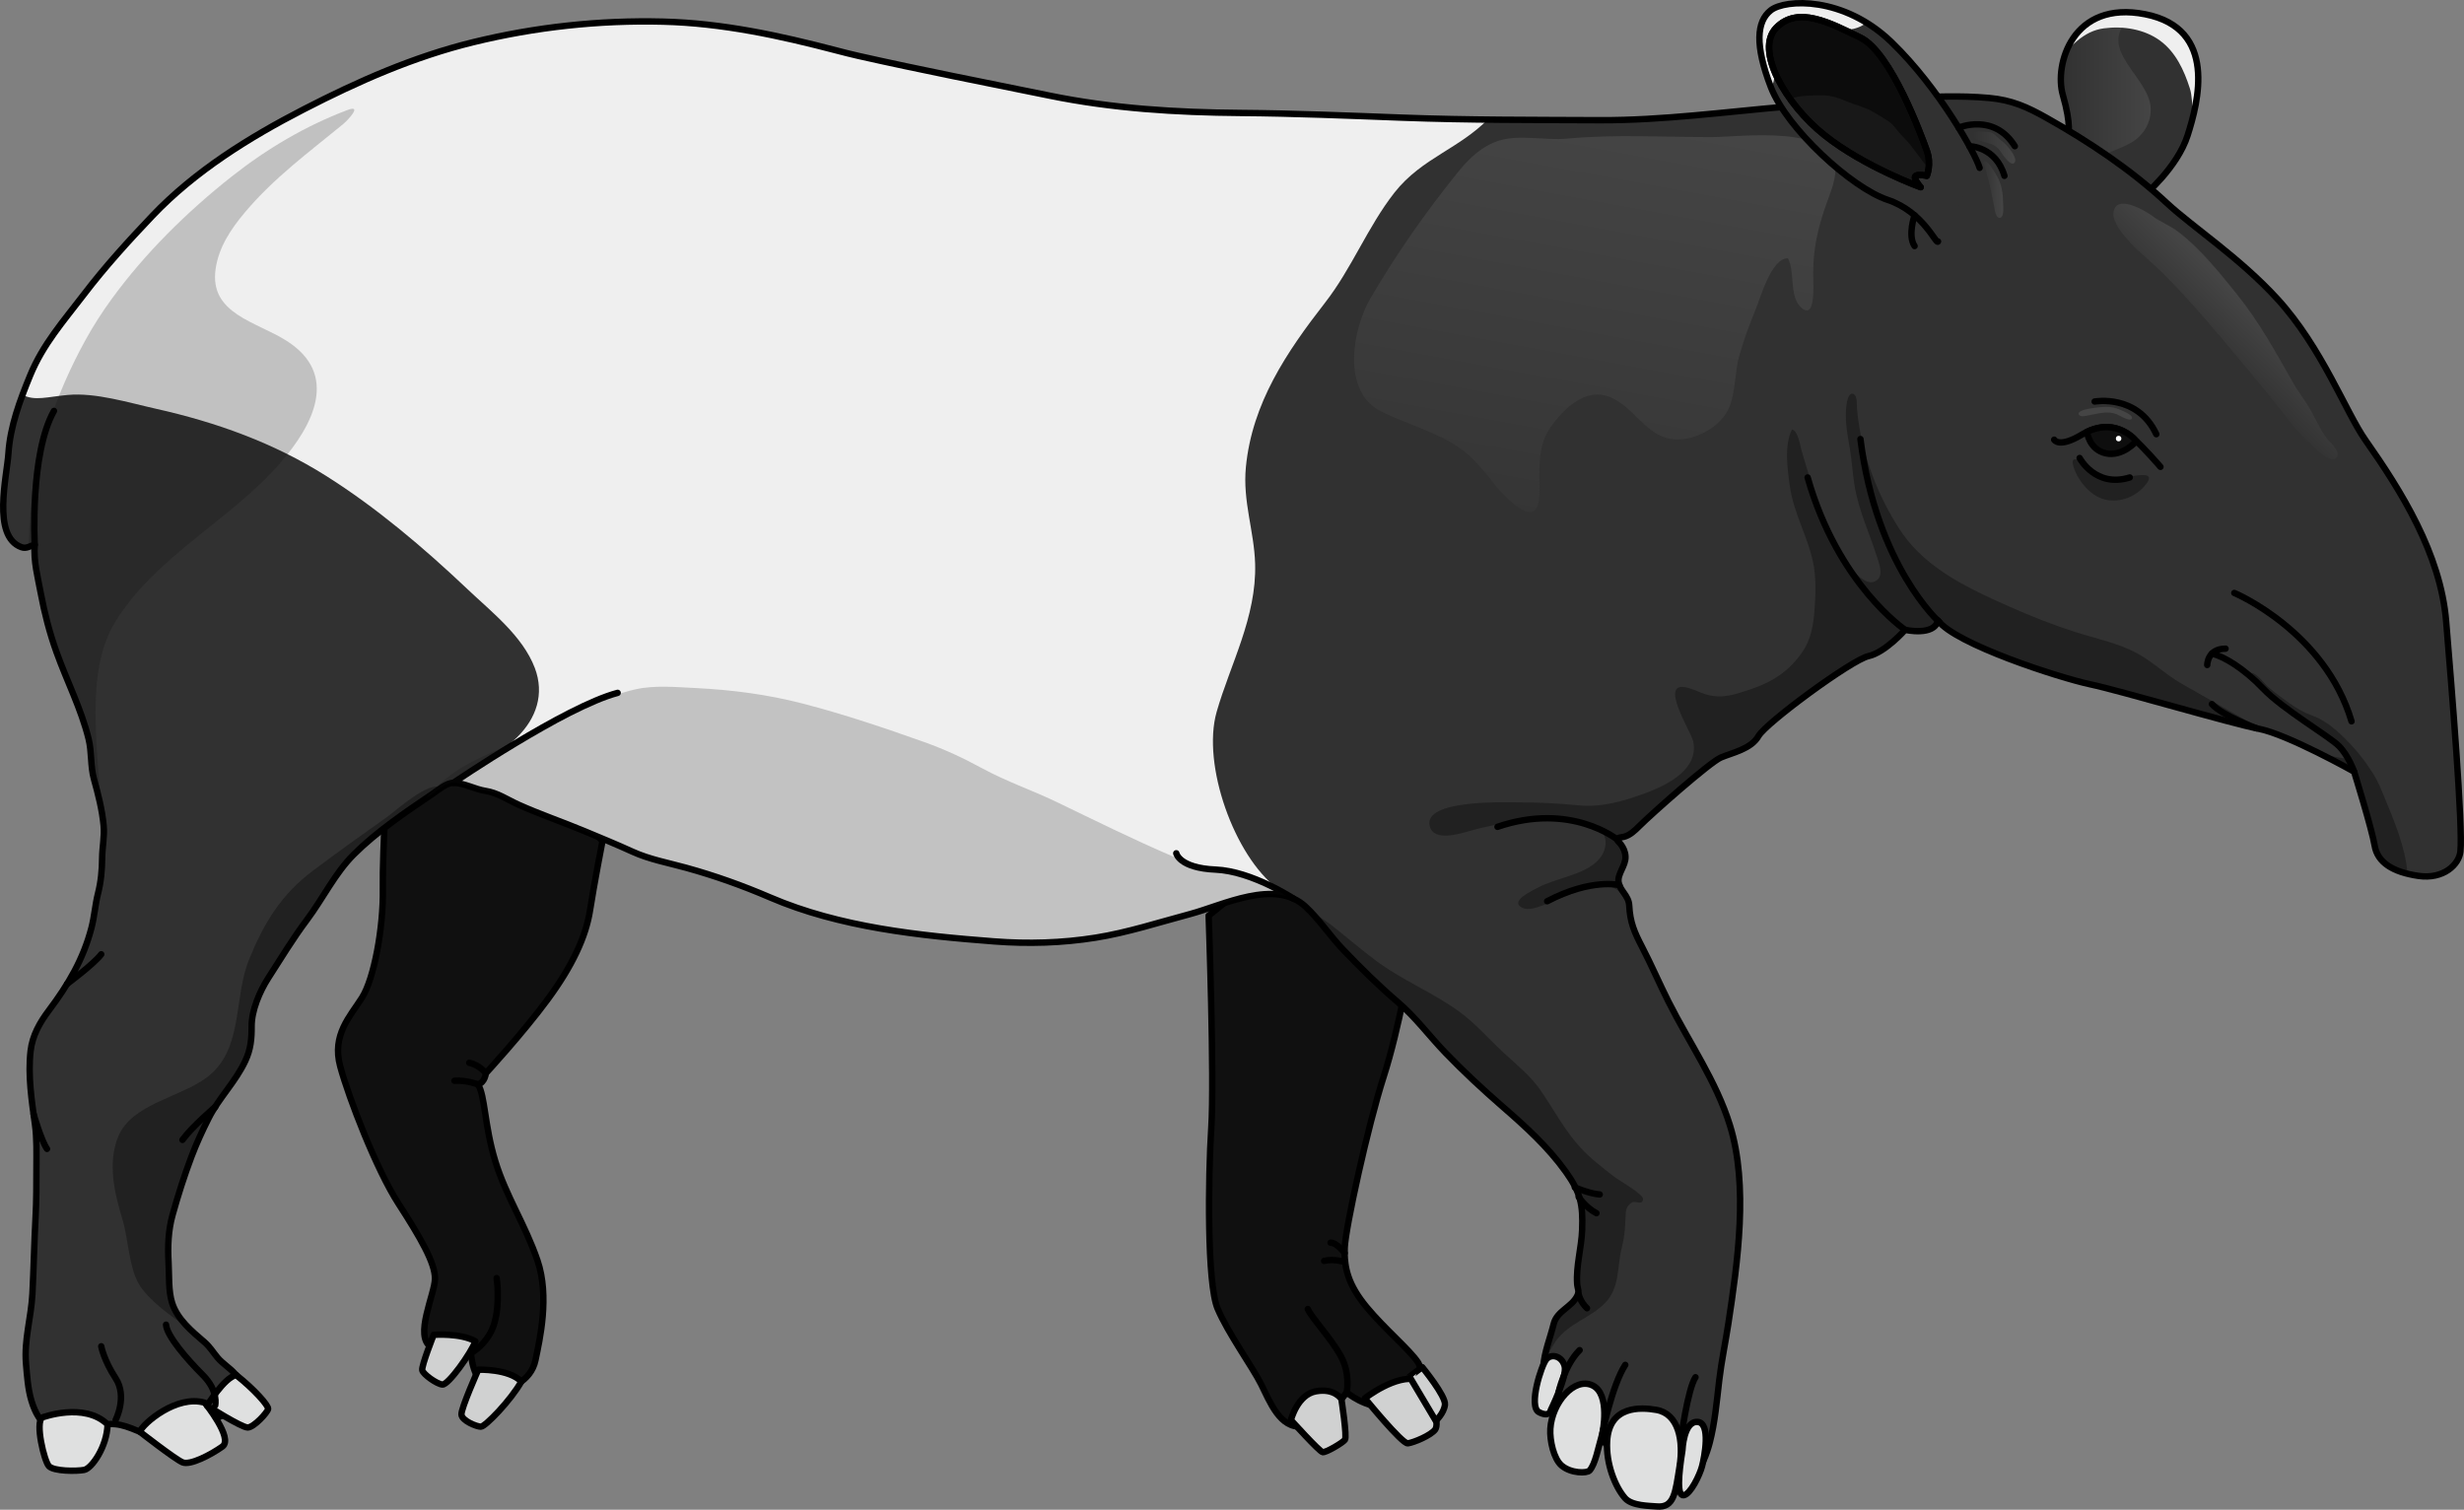 <?xml version="1.0" encoding="utf-8"?>
<!-- Generator: Adobe Illustrator 16.0.0, SVG Export Plug-In . SVG Version: 6.00 Build 0)  -->
<!DOCTYPE svg PUBLIC "-//W3C//DTD SVG 1.1//EN" "http://www.w3.org/Graphics/SVG/1.1/DTD/svg11.dtd">
<svg version="1.1" id="Layer_1" xmlns="http://www.w3.org/2000/svg" xmlns:xlink="http://www.w3.org/1999/xlink" x="0px" y="0px"
	 width="385.002px" height="235.891px" viewBox="0 0 385.002 235.891" enable-background="new 0 0 385.002 235.891"
	 xml:space="preserve">
<rect x="0" y="0" width="385.002" height="235.891" fill="#808080" stroke="none"/>
<g>
	<path fill="#313131" d="M323.151,21.134c0,0,0.548-1.533-0.827-6.283s1.5-14.875,12.875-12.625s8.25,13.816,6.625,18.908
		s-6.875,9.467-6.875,9.467"/>
	<linearGradient id="SVGID_1_" gradientUnits="userSpaceOnUse" x1="322.007" y1="13.39" x2="336.05" y2="13.39">
		<stop  offset="0" style="stop-color:#313131"/>
		<stop  offset="1" style="stop-color:#454545"/>
	</linearGradient>
	<path fill="url(#SVGID_1_)" d="M332.53,3.067c0.318-0.314,0.838-0.66,1.368-1.045c-10.289-1.25-12.896,8.265-11.574,12.828
		c1.375,4.75,0.827,6.283,0.827,6.283l4.656,3.736c1.409-1.088,3.439-1.62,4.996-2.466c2.06-1.12,3.36-3.181,3.238-5.573
		C335.8,12.077,327.709,7.821,332.53,3.067z"/>
	<path fill="#EFEFEF" d="M335.199,2.226c-6.985-1.382-10.761,1.904-12.319,5.745c0.588-0.63,1.218-1.199,1.712-1.612
		c1.233-1.033,2.559-1.718,4.149-1.931c2.981-0.399,6.302,0.12,8.755,1.911c2.449,1.788,3.768,4.634,4.67,7.47
		c0.396,1.24,0.29,2.688,0.613,3.93C344.109,12.076,344.468,4.059,335.199,2.226z"/>
	<path fill="none" stroke="#000000" stroke-linecap="round" stroke-linejoin="round" stroke-miterlimit="10" d="M323.151,21.134
		c0,0,0.548-1.533-0.827-6.283s1.5-14.875,12.875-12.625s8.25,13.816,6.625,18.908s-6.875,9.467-6.875,9.467"/>
	<path fill="#101010" d="M60.664,118.171c0,0-0.941,14.553-0.844,20.692c0.099,6.14-1.39,14.046-3.246,16.995
		s-4.753,5.824-3.417,10.756s5.644,16.1,9.102,21.447c3.458,5.349,5.735,9.288,5.706,11.733s-3.323,9.022-0.604,10.669
		c2.719,1.646,6.236,0.966,6.236,0.966s0.167,4.575,3.019,5.366c2.852,0.793,6.37-1.025,7.044-4.244
		c0.674-3.221,2.246-9.977,0.32-15.611c-1.927-5.636-4.919-10.037-6.603-15.547s-1.566-10.217-2.695-11.966
		c1.091-0.269,1.231-1.734,1.231-1.734s5.785-6.28,9.662-11.54c3.877-5.262,5.985-9.834,6.621-13.936
		c0.636-4.101,1.911-10.64,1.911-10.64S74.179,110.558,60.664,118.171z"/>
	<path fill="none" stroke="#000000" stroke-linecap="round" stroke-linejoin="round" stroke-miterlimit="10" d="M60.664,118.171
		c0,0-0.941,14.553-0.844,20.692c0.099,6.14-1.39,14.046-3.246,16.995s-4.753,5.824-3.417,10.756s5.644,16.1,9.102,21.447
		c3.458,5.349,5.735,9.288,5.706,11.733s-3.323,9.022-0.604,10.669c2.719,1.646,6.236,0.966,6.236,0.966s0.167,4.575,3.019,5.366
		c2.852,0.793,6.37-1.025,7.044-4.244c0.674-3.221,2.246-9.977,0.32-15.611c-1.927-5.636-4.919-10.037-6.603-15.547
		s-1.566-10.217-2.695-11.966c1.091-0.269,1.231-1.734,1.231-1.734s5.785-6.28,9.662-11.54c3.877-5.262,5.985-9.834,6.621-13.936
		c0.636-4.101,1.911-10.64,1.911-10.64S74.179,110.558,60.664,118.171z"/>
	<path fill="#D0D1D1" stroke="#000000" stroke-linecap="round" stroke-linejoin="round" stroke-miterlimit="10" d="M67.761,208.561
		c0,0,4.212-0.323,6.523,1.011c-0.687,1.858-4.247,6.845-5.158,6.755c-0.91-0.09-2.99-1.594-3.147-2.235
		C65.821,213.451,67.761,208.561,67.761,208.561z"/>
	<path fill="#D0D1D1" stroke="#000000" stroke-linecap="round" stroke-linejoin="round" stroke-miterlimit="10" d="M74.728,214.009
		c0,0,4.765-0.176,6.733,1.845c-1.611,2.905-5.647,7.059-6.315,7.058c-0.667,0-2.99-0.926-3.044-1.91
		C72.049,220.017,74.728,214.009,74.728,214.009z"/>
	<path fill="none" stroke="#000000" stroke-linecap="round" stroke-linejoin="round" stroke-miterlimit="10" d="M74.683,169.428
		c0,0-1.837-0.696-3.676-0.569"/>
	<path fill="none" stroke="#000000" stroke-linecap="round" stroke-linejoin="round" stroke-miterlimit="10" d="M75.914,167.694
		c0,0-1.008-1.332-2.591-1.64"/>
	<path fill="none" stroke="#000000" stroke-linecap="round" stroke-linejoin="round" stroke-miterlimit="10" d="M73.598,211.43
		c0,0,2.801-1.546,3.688-4.823s0.312-6.908,0.312-6.908"/>
	<path fill="#101010" d="M188.852,143.056c0,0,0.914,25.402,0.413,33.158c-0.502,7.756-0.679,24.306,0.978,28.229
		c1.657,3.924,5.46,9.129,6.826,11.873c1.365,2.744,2.928,6.891,6.389,6.568c3.462-0.322,6.961-5.325,6.961-5.325
		s2.984,2.536,6.338,2.221c3.354-0.315,6.115-4.947,4.796-6.933c-1.319-1.986-5.219-5.227-8.04-8.643
		c-2.822-3.418-3.531-6.094-3.399-9.257c0.131-3.163,3.613-19.044,6.079-26.703c2.465-7.659,4.207-18.212,4.207-18.212
		l-7.663-13.127l-14.97-1.035L188.852,143.056z"/>
	<path fill="none" stroke="#000000" stroke-linecap="round" stroke-linejoin="round" stroke-miterlimit="10" d="M188.852,143.056
		c0,0,0.914,25.402,0.413,33.158c-0.502,7.756-0.679,24.306,0.978,28.229c1.657,3.924,5.46,9.129,6.826,11.873
		c1.365,2.744,2.928,6.891,6.389,6.568c3.462-0.322,6.961-5.325,6.961-5.325s2.984,2.536,6.338,2.221
		c3.354-0.315,6.115-4.947,4.796-6.933c-1.319-1.986-5.219-5.227-8.04-8.643c-2.822-3.418-3.531-6.094-3.399-9.257
		c0.131-3.163,3.613-19.044,6.079-26.703c2.465-7.659,4.207-18.212,4.207-18.212l-7.663-13.127l-14.97-1.035L188.852,143.056z"/>
	<path fill="#D0D1D1" stroke="#000000" stroke-linecap="round" stroke-linejoin="round" stroke-miterlimit="10" d="M201.711,221.876
		c0,0,0.986-3.982,3.923-4.498c2.938-0.518,3.963,1.235,3.963,1.235s0.913,5.878,0.551,6.349s-2.962,2.01-3.475,1.93
		C206.16,226.811,201.711,221.876,201.711,221.876z"/>
	<path fill="#D0D1D1" stroke="#000000" stroke-linecap="round" stroke-linejoin="round" stroke-miterlimit="10" d="M213.263,218.476
		c0,0,4.851-3.84,8.33-2.9c2.313,2.916,3.339,6.829,2.668,7.767c-0.67,0.938-3.4,2.058-4.29,2.169S213.263,218.476,213.263,218.476z
		"/>
	<path fill="#D0D1D1" stroke="#000000" stroke-linecap="round" stroke-linejoin="round" stroke-miterlimit="10" d="M222.218,213.607
		c0,0,3.723,4.516,3.556,5.879c-0.166,1.363-1.435,2.506-1.435,2.506l-4.095-6.887C220.244,215.105,221.199,214.358,222.218,213.607
		z"/>
	<path fill="none" stroke="#000000" stroke-linecap="round" stroke-linejoin="round" stroke-miterlimit="10" d="M210.418,217.559
		c0,0,0.636-2.88-0.938-5.72s-4.632-6.045-5.13-7.312"/>
	<path fill="none" stroke="#000000" stroke-linecap="round" stroke-linejoin="round" stroke-miterlimit="10" d="M210.185,197.189
		c0,0-1.823-0.574-3.286-0.18"/>
	<path fill="none" stroke="#000000" stroke-linecap="round" stroke-linejoin="round" stroke-miterlimit="10" d="M210.099,195.793
		c0,0-1.161-1.618-2.192-1.63"/>
	<path fill="#313131" d="M338.62,31.77c3.894,3.625,11.369,8.525,17.23,14.941c6.953,7.611,10.713,17.738,13.739,22.039
		c5.577,7.926,11.744,17.76,12.624,28.328s2.636,32.045,2.228,35.957c-0.212,2.034-2.631,4.403-6.594,3.816
		s-6.368-2.091-6.809-4.732s-3.208-11.55-3.208-11.55s-10.367-5.824-14.917-6.705s-21.482-5.917-26.325-6.944
		s-21.135-6.312-23.776-9.98c-0.587,2.495-5.137,1.468-5.137,1.468s-3.086,3.523-5.728,4.11s-15.998,10.421-17.172,12.476
		s-4.108,2.607-5.87,3.359c-1.762,0.75-10.862,8.824-12.771,10.732c-0.665,0.665-1.465,1.44-2.406,1.664
		c-0.245,0.059-0.991,0.094-1.045,0.415c-0.025,0.153,0.455,0.599,0.54,0.711c0.448,0.595,0.728,1.217,0.76,1.966
		c0.062,1.434-1.309,2.715-1.071,4.038c0.24,1.339,1.58,2.062,1.656,3.598c0.133,2.659,0.814,4.188,2.017,6.501
		c1.452,2.795,2.691,5.693,4.109,8.509c3.238,6.429,7.463,12.414,9.609,19.335c2.919,9.411,1.215,21.4-0.255,31.039
		c-0.445,2.926-1.061,5.803-1.409,8.739c-0.387,3.261-0.666,6.64-1.496,9.822c-0.438,1.68-1.33,4.183-2.712,5.331
		c-1.566,1.303-4.497,1.117-6.327,0.695c-1.956-0.45-3.272-2.041-4.788-3.268c-1.822-1.475-3.09-3.471-4.321-5.435
		c-1.117-1.783-3.274-2.728-4.877-4.272c-1.623-1.565-3.142-2.411-2.974-4.947c0.149-2.242,1.085-4.514,1.612-6.648
		c0.512-2.074,2.819-2.611,3.699-4.426c0.363-0.752,0.028-1.063-0.026-1.867c-0.19-2.775,0.683-5.657,0.782-8.449
		c0.141-3.941-0.244-5.815-2.543-9.033c-2.771-3.878-6.318-7.094-9.895-10.203c-3.081-2.68-6.098-5.476-8.93-8.419
		c-2.542-2.642-4.642-5.521-7.413-7.886c-2.988-2.551-5.885-5.414-8.6-8.254c-2.011-2.104-3.745-4.753-5.84-6.686
		c-4.783-4.415-12.901-0.209-18.038,1.16c-4.904,1.308-9.748,2.895-14.772,3.695c-5.224,0.834-10.551,0.984-15.822,0.582
		c-11.709-0.896-24.167-2.199-35.034-6.875c-4.292-1.848-8.605-3.385-13.11-4.63c-2.777-0.769-5.767-1.317-8.379-2.512
		c-2.486-1.137-5.017-2.172-7.54-3.225c-3.42-1.427-6.924-2.612-10.305-4.134c-1.701-0.766-3.248-1.857-5.125-2.139
		c-1.612-0.242-3.408-1.272-5.045-1.258c-1.096,0.011-2.33,1.113-3.274,1.752c-4.192,2.83-8.693,5.871-12.285,9.454
		c-2.911,2.905-4.842,6.919-7.305,10.202c-2.179,2.905-4.081,6.037-6.042,9.092c-1.352,2.105-2.611,5.08-2.597,7.547
		c0.012,1.962-0.141,3.58-0.983,5.387c-1.528,3.278-4.129,5.787-5.73,8.955c-0.99,1.959-1.908,3.961-2.686,6.012
		c-1.13,2.982-2.104,6.053-2.958,9.125c-0.67,2.412-0.765,4.898-0.623,7.385c0.114,1.996-0.049,4.512,0.577,6.406
		c0.84,2.545,3.039,4.346,4.997,6.035c0.902,0.778,1.327,1.545,2.066,2.434c0.782,0.939,1.87,1.58,2.687,2.486
		c0.983,1.092,2.56,2.379,1.954,3.984c-0.541,1.435-2.19,1.823-3.453,2.402c-1.585,0.727-3.179,1.416-4.726,2.213
		c-2.37,1.224-3.952,2.041-6.644,1.235c-2.179-0.653-4.281-2.04-6.631-1.923c-0.912,0.045-1.312,0.65-2.098,0.972
		c-0.797,0.326-1.754,0.427-2.625,0.501c-4.146,0.352-6.361-1.213-7.531-5.125c-0.549-1.838-0.681-3.84-0.844-5.748
		c-0.325-3.787,0.808-7.221,1-10.969c0.205-4.002,0.277-8.017,0.493-12.006c0.14-2.559,0.126-5.141,0.132-7.719
		c0.005-2.199,0.076-4.508-0.223-6.687c-0.52-3.798-1.125-7.673-0.688-11.511c0.276-2.42,1.437-4.447,2.876-6.361
		c3.015-4.008,5.357-7.975,6.634-12.873c0.466-1.786,0.572-3.584,1.019-5.352c0.463-1.83,0.636-3.625,0.649-5.519
		c0.013-1.728,0.395-3.418,0.233-5.128c-0.232-2.465-0.854-4.887-1.515-7.266c-0.557-2.005-0.321-4.194-0.836-6.274
		c-1.162-4.7-3.393-9.022-5.022-13.572c-1.07-2.987-1.865-6.067-2.45-9.185C5.91,90.219,5.22,87.655,5.426,85.12
		c-0.723,0.148-1.263,0.677-2.1,0.369c-4.625-1.7-2.234-11.12-2.009-14.647c0.27-4.213,1.788-8.264,3.38-12.148
		c2.019-4.926,5.239-8.532,8.401-12.677c3.304-4.331,6.944-8.334,10.695-12.276c6.674-7.014,15.12-12.255,23.672-16.663
		c8.497-4.379,17.166-8.208,26.476-10.486c9.693-2.372,19.686-3.462,29.662-3.212c9.271,0.232,18.202,2.173,27.158,4.52
		c1.098,0.288,2.198,0.567,3.305,0.817c9.908,2.239,19.882,4.173,29.834,6.207c9.946,2.032,19.793,2.642,29.941,2.724
		c8.439,0.068,16.808,0.418,25.235,0.734c10.296,0.386,20.619,0.349,30.921,0.397c9.726,0.045,19.688-1.317,29.411-2.141
		c3.633-0.308,7.331-0.295,10.943-0.687c2.271-0.246,4.531-0.536,6.816-0.634c4.538-0.196,9.097-0.428,13.63-0.012
		c3.549,0.326,5.924,1.391,9.007,3.126C326.477,22.183,333.008,26.544,338.62,31.77z"/>
	<linearGradient id="SVGID_2_" gradientUnits="userSpaceOnUse" x1="238.81" y1="97.607" x2="253.461" y2="17.748">
		<stop  offset="0" style="stop-color:#313131"/>
		<stop  offset="1" style="stop-color:#454545"/>
	</linearGradient>
	<path fill="url(#SVGID_2_)" d="M244.839,21.66c-3.338,0.315-7.393-0.672-10.525,0.284c-2.809,0.857-4.836,2.865-6.628,5.097
		c-5.082,6.329-9.398,12.5-13.505,19.48c-2.87,4.877-4.622,14.677,1.648,17.781c4.112,2.036,8.388,3.048,12.259,5.707
		c3.62,2.486,5.275,6.264,8.575,8.845c2.759,2.157,3.854,1.228,3.879-2.042c0.028-3.636-0.384-7.131,1.839-10.218
		c1.83-2.543,4.985-5.695,8.416-4.801c4.148,1.082,5.931,5.97,10.157,6.771c3.424,0.649,8.009-1.763,9.297-5.035
		c0.933-2.368,0.816-5.467,1.521-7.975c0.691-2.464,1.595-4.865,2.561-7.234c0.755-1.853,2.476-8.025,5.029-7.965
		c1.131,2.1,0.198,5.813,1.946,7.567c2.473,2.48,2.014-3.585,2.011-5.305c-0.009-3.661,0.712-6.882,1.9-10.324
		c0.628-1.819,1.577-3.887,1.567-5.805c-0.036-7.153-14.754-5.073-19.372-5.069C259.942,21.424,252.259,20.96,244.839,21.66z"/>
	<path fill="#212121" d="M60.509,127.625c-3.918,2.774-7.797,5.55-11.632,8.432c-4.963,3.729-7.627,8.149-9.945,13.822
		c-2.489,6.09-0.856,14.036-6.507,18.382c-4.188,3.221-11.855,4.164-13.958,9.336c-1.694,4.166-0.563,8.857,0.677,12.968
		c0.931,3.088,0.979,7.368,2.573,10.086c1.37,2.335,5.082,5.167,7.668,6.724c-1.065-1.084-1.99-2.288-2.469-3.738
		c-0.626-1.895-0.463-4.41-0.577-6.406c-0.142-2.486-0.047-4.973,0.623-7.385c0.854-3.072,1.828-6.143,2.958-9.125
		c0.777-2.051,1.695-4.053,2.686-6.012c1.602-3.168,4.202-5.677,5.73-8.955c0.843-1.807,0.995-3.425,0.983-5.387
		c-0.015-2.467,1.245-5.441,2.597-7.547c1.961-3.055,3.863-6.187,6.042-9.092c2.463-3.283,4.394-7.297,7.305-10.202
		c3.592-3.583,8.093-6.624,12.285-9.454c0.409-0.276,0.873-0.637,1.356-0.961C67.146,121.849,61.795,126.714,60.509,127.625z"/>
	<path fill="#212121" d="M335.383,75.57c-1.516,2.012-4.078,3.077-6.565,2.459c-2.298-0.571-4.39-3.21-4.92-5.444
		c-0.236-0.996,0.373-0.946,1.076-0.593c0.767,0.386,0.862,1.035,1.484,1.541c1.982,1.613,4.299,1.105,6.588,0.865
		C334.08,74.29,336.811,73.675,335.383,75.57z"/>
	<g>
		<path fill="#212121" d="M372.723,124.943c-0.62-1.514-1.118-2.822-2.02-4.225c-0.942-1.47-1.987-2.878-3.18-4.155
			c-1.737-1.862-3.774-3.877-6.197-4.743c-1.338-0.479-2.49-1.148-3.647-1.978c-1.125-0.806-2.222-1.604-3.267-2.509
			c-0.666-0.578-1.719-2.093-2.577-2.194c-0.022,0.122-0.006,0.245-0.014,0.371c-0.102,1.581,2.75,3.233,3.746,4.03
			c1.547,1.236,3.014,2.404,4.774,3.327c1.28,0.671,2.367,1.102,3.445,2.102c0.904,0.839,1.767,1.747,2.595,2.66
			c0.684,0.753,0.549,0.987-0.425,0.813c-1.428-0.256-2.862-0.396-4.198-1.054c3.303,1.625,6.072,3.179,6.072,3.179
			s2.768,8.908,3.208,11.55c0.374,2.243,2.177,3.658,5.135,4.396C375.895,132.46,373.978,128.007,372.723,124.943z"/>
		<path fill="#212121" d="M352.914,113.863c0.202,0.039,0.419,0.091,0.643,0.148c-4.261-2.399-8.481-4.799-12.725-7.219
			c-2.433-1.387-4.443-3.387-6.908-4.719c-3.02-1.631-6.442-2.292-9.685-3.332c-3.53-1.132-6.982-2.497-10.368-4.004
			c-5.092-2.267-10.33-4.669-14.325-8.661c-1.034-1.033-1.967-2.189-2.76-3.417c-3.06-4.748-5.299-10.247-6.244-15.819
			c-0.168-0.99-0.298-1.986-0.386-2.986c-0.05-0.567,0.075-1.861-0.442-2.228c-0.7-0.497-1.033,0.702-1.117,1.155
			c-0.459,2.467,0.043,4.943,0.453,7.38c0.313,1.864,0.418,3.749,0.713,5.614c0.635,4.022,2.438,7.707,3.63,11.57
			c0.343,1.11,0.962,2.827-0.429,3.497c-1.519,0.732-3.488-1.716-4.256-2.708c-1.169-1.509-1.963-3.224-2.646-4.994
			c-0.688-1.779-1.583-3.477-2.207-5.279c-0.858-2.478-1.648-4.979-2.368-7.5c-0.217-0.762-0.53-3.06-1.485-3.259
			c-1.268,2.499-0.697,6.375-0.311,9.005c0.603,4.094,2.695,7.592,3.572,11.576c0.546,2.484,0.445,5.085,0.259,7.605
			c-0.171,2.314-0.53,4.575-1.87,6.534c-2.11,3.085-4.729,4.771-8.353,5.956c-1.958,0.64-3.669,1.25-5.745,0.944
			c-1.446-0.214-2.475-0.888-3.838-1.261c-4.728-1.293,0.464,6.763,0.825,8.285c1.054,4.438-4.126,6.955-7.443,8.178
			c-3.452,1.271-6.865,2.273-10.553,1.898c-3.177-0.322-6.222-0.457-9.438-0.457c-2.086,0-14.656-0.458-13.716,3.662
			c0.598,2.617,4.844,1.191,6.498,0.738c2.881-0.787,5.78-1.334,8.744-1.581c3.24-0.27,7.07-0.286,10.14,0.708
			c2.654,0.861,2.712,3.921,0.68,5.772c-2.365,2.154-6.468,2.552-9.28,4.092c-0.95,0.521-4.408,2.106-2.255,3.104
			c1.452,0.674,4.34-0.981,5.671-1.44c2.617-0.901,7.322-3.515,9.702-0.817c0.758,0.858,1.109,2.15,1.442,3.424
			c-0.077-0.482-0.136-0.988-0.164-1.554c-0.076-1.536-1.416-2.259-1.656-3.598c-0.237-1.323,1.133-2.604,1.071-4.038
			c-0.032-0.749-0.312-1.371-0.76-1.966c-0.085-0.112-0.565-0.558-0.54-0.711c0.054-0.321,0.8-0.356,1.045-0.415
			c0.941-0.224,1.741-0.999,2.406-1.664c1.908-1.908,11.009-9.982,12.771-10.732c1.762-0.751,4.696-1.304,5.87-3.359
			s14.53-11.888,17.172-12.476s5.728-4.11,5.728-4.11s4.55,1.027,5.137-1.468c2.642,3.669,18.934,8.953,23.776,9.98
			S348.364,112.983,352.914,113.863z"/>
	</g>
	<path fill="#212121" d="M252.242,183.876c-1.813-1.423-3.676-2.813-5.25-4.518c-2.454-2.654-4.186-5.941-6.202-8.893
		c-1.62-2.372-3.813-4.095-5.887-6.018c-2.342-2.172-4.385-4.579-6.994-6.459c-4.146-2.986-8.921-4.877-13.015-7.96
		c-2.325-1.751-4.516-3.631-6.8-5.435c-1.103-0.869-5.166-3.261-5.003-4.478l0.027,0.853c0.301,0.202,0.595,0.425,0.874,0.684
		c2.095,1.933,3.829,4.582,5.84,6.686c2.715,2.84,5.611,5.703,8.6,8.254c2.771,2.365,4.871,5.244,7.413,7.886
		c2.832,2.943,5.849,5.739,8.93,8.419c3.576,3.109,7.123,6.325,9.895,10.203c2.299,3.218,2.684,5.092,2.543,9.033
		c-0.1,2.792-0.973,5.674-0.782,8.449c0.055,0.805,0.39,1.115,0.026,1.867c-0.88,1.814-3.188,2.352-3.699,4.426
		c-0.46,1.863-1.231,3.83-1.52,5.792c0.75-1.216,1.405-2.527,1.912-3.208c2.044-2.743,5.305-3.52,7.585-5.813
		c2.413-2.424,1.9-5.614,2.678-8.746c0.431-1.738,0.504-2.881,0.577-4.663c0.046-1.101,0.04-1.694,0.972-2.345
		c0.564-0.395,1.668,0.572,1.762-0.574C256.783,186.591,252.842,184.346,252.242,183.876z"/>
	<path fill="#EFEFEF" d="M225.334,23.924c2.428-1.526,4.898-3.016,7.127-5.247c-4.464-0.05-8.927-0.129-13.384-0.296
		c-8.428-0.316-16.796-0.666-25.235-0.734c-10.148-0.082-19.995-0.692-29.941-2.724c-9.952-2.033-19.926-3.968-29.834-6.207
		c-1.106-0.25-2.207-0.529-3.305-0.817c-8.956-2.347-17.888-4.288-27.158-4.52c-9.977-0.25-19.969,0.841-29.662,3.212
		c-9.31,2.278-17.979,6.107-26.476,10.486c-8.552,4.407-16.998,9.649-23.672,16.663c-3.751,3.942-7.392,7.945-10.695,12.276
		c-3.162,4.145-6.383,7.751-8.401,12.677c-0.403,0.985-0.802,1.98-1.177,2.986c1.867,1.021,3.935,0.316,7.069,0.029
		c4.354-0.399,9.485,1.199,13.813,2.166c9.408,2.103,18.356,5.316,26.545,10.476c7.842,4.942,15.237,11.204,21.998,17.611
		c3.839,3.637,8.722,7.402,10.619,12.402c1.542,4.062,0.241,7.886-2.777,10.837c-1.469,1.436-3.205,2.566-4.83,3.793
		c-1.448,1.095-4.055,1.466-4.845,3.308c0.987,0.386,2.001,0.369,2.953,0.779c0.964,0.414,1.979,0.46,2.968,0.777
		c1.393,0.445,2.632,1.26,3.959,1.857c3.381,1.521,6.885,2.707,10.305,4.134c2.523,1.053,5.054,2.088,7.54,3.225
		c2.612,1.194,5.602,1.743,8.379,2.512c4.505,1.245,8.818,2.782,13.11,4.63c10.867,4.676,23.325,5.979,35.034,6.875
		c5.271,0.402,10.599,0.252,15.822-0.582c5.024-0.801,9.868-2.388,14.772-3.695c4.314-1.15,10.725-4.281,15.503-2.646
		c-0.634-0.472-1.281-0.924-1.887-1.379c-6.672-5.01-11.829-19.302-9.465-27.571c2.113-7.396,6.254-14.8,6.012-23.125
		c-0.148-5.124-1.967-9.754-1.444-15.124c0.972-9.993,6.378-17.982,12.374-25.683c4.172-5.36,6.651-11.842,10.827-17.178
		C220.06,27.318,222.671,25.599,225.334,23.924z"/>
	<path opacity="0.2" fill="#0E0E0E" d="M54.281,17.194c-6.533,2.463-12.589,6.054-18.063,10.373
		c-6.959,5.49-13.553,11.983-18.776,19.157c-1.489,2.046-2.861,4.18-4.083,6.397c-4.486,8.144-7.7,17.243-8.553,26.534
		c-0.174,1.895-0.279,3.837-0.311,5.792c0.303-0.111,0.598-0.259,0.931-0.327c-0.206,2.535,0.484,5.099,0.946,7.563
		c0.585,3.117,1.38,6.197,2.45,9.185c1.63,4.55,3.86,8.873,5.022,13.572c0.515,2.08,0.279,4.269,0.836,6.274
		c0.377,1.359,0.732,2.734,1.02,4.121c-0.313-8.681-2.496-20.776,2.27-28.598c6.258-10.268,18.042-15.949,25.783-24.851
		c5.201-5.979,9.322-13.895,0.993-19.156c-4.751-3-12.018-4.199-11.064-11.147c0.468-3.414,2.382-6.275,4.546-8.855
		c4.534-5.406,9.95-9.37,15.351-13.805C54.319,18.814,56.743,16.266,54.281,17.194z"/>
	<path fill="none" stroke="#000000" stroke-linecap="round" stroke-linejoin="round" stroke-miterlimit="10" d="M338.62,31.77
		c3.894,3.625,11.369,8.525,17.23,14.941c6.953,7.611,10.713,17.738,13.739,22.039c5.577,7.926,11.744,17.76,12.624,28.328
		s2.636,32.045,2.228,35.957c-0.212,2.034-2.631,4.403-6.594,3.816s-6.368-2.091-6.809-4.732s-3.208-11.55-3.208-11.55
		s-10.367-5.824-14.917-6.705s-21.482-5.917-26.325-6.944s-21.135-6.312-23.776-9.98c-0.587,2.495-5.137,1.468-5.137,1.468
		s-3.086,3.523-5.728,4.11s-15.998,10.421-17.172,12.476s-4.108,2.607-5.87,3.359c-1.762,0.75-10.862,8.824-12.771,10.732
		c-0.665,0.665-1.465,1.44-2.406,1.664c-0.245,0.059-0.991,0.094-1.045,0.415c-0.025,0.153,0.455,0.599,0.54,0.711
		c0.448,0.595,0.728,1.217,0.76,1.966c0.062,1.434-1.309,2.715-1.071,4.038c0.24,1.339,1.58,2.062,1.656,3.598
		c0.133,2.659,0.814,4.188,2.017,6.501c1.452,2.795,2.691,5.693,4.109,8.509c3.238,6.429,7.463,12.414,9.609,19.335
		c2.919,9.411,1.215,21.4-0.255,31.039c-0.445,2.926-1.061,5.803-1.409,8.739c-0.387,3.261-0.666,6.64-1.496,9.822
		c-0.438,1.68-1.33,4.183-2.712,5.331c-1.566,1.303-4.497,1.117-6.327,0.695c-1.956-0.45-3.272-2.041-4.788-3.268
		c-1.822-1.475-3.09-3.471-4.321-5.435c-1.117-1.783-3.274-2.728-4.877-4.272c-1.623-1.565-3.142-2.411-2.974-4.947
		c0.149-2.242,1.085-4.514,1.612-6.648c0.512-2.074,2.819-2.611,3.699-4.426c0.363-0.752,0.028-1.063-0.026-1.867
		c-0.19-2.775,0.683-5.657,0.782-8.449c0.141-3.941-0.244-5.815-2.543-9.033c-2.771-3.878-6.318-7.094-9.895-10.203
		c-3.081-2.68-6.098-5.476-8.93-8.419c-2.542-2.642-4.642-5.521-7.413-7.886c-2.988-2.551-5.885-5.414-8.6-8.254
		c-2.011-2.104-3.745-4.753-5.84-6.686c-4.783-4.415-12.901-0.209-18.038,1.16c-4.904,1.308-9.748,2.895-14.772,3.695
		c-5.224,0.834-10.551,0.984-15.822,0.582c-11.709-0.896-24.167-2.199-35.034-6.875c-4.292-1.848-8.605-3.385-13.11-4.63
		c-2.777-0.769-5.767-1.317-8.379-2.512c-2.486-1.137-5.017-2.172-7.54-3.225c-3.42-1.427-6.924-2.612-10.305-4.134
		c-1.701-0.766-3.248-1.857-5.125-2.139c-1.612-0.242-3.408-1.272-5.045-1.258c-1.096,0.011-2.33,1.113-3.274,1.752
		c-4.192,2.83-8.693,5.871-12.285,9.454c-2.911,2.905-4.842,6.919-7.305,10.202c-2.179,2.905-4.081,6.037-6.042,9.092
		c-1.352,2.105-2.611,5.08-2.597,7.547c0.012,1.962-0.141,3.58-0.983,5.387c-1.528,3.278-4.129,5.787-5.73,8.955
		c-0.99,1.959-1.908,3.961-2.686,6.012c-1.13,2.982-2.104,6.053-2.958,9.125c-0.67,2.412-0.765,4.898-0.623,7.385
		c0.114,1.996-0.049,4.512,0.577,6.406c0.84,2.545,3.039,4.346,4.997,6.035c0.902,0.778,1.327,1.545,2.066,2.434
		c0.782,0.939,1.87,1.58,2.687,2.486c0.983,1.092,2.56,2.379,1.954,3.984c-0.541,1.435-2.19,1.823-3.453,2.402
		c-1.585,0.727-3.179,1.416-4.726,2.213c-2.37,1.224-3.952,2.041-6.644,1.235c-2.179-0.653-4.281-2.04-6.631-1.923
		c-0.912,0.045-1.312,0.65-2.098,0.972c-0.797,0.326-1.754,0.427-2.625,0.501c-4.146,0.352-6.361-1.213-7.531-5.125
		c-0.549-1.838-0.681-3.84-0.844-5.748c-0.325-3.787,0.808-7.221,1-10.969c0.205-4.002,0.277-8.017,0.493-12.006
		c0.14-2.559,0.126-5.141,0.132-7.719c0.005-2.199,0.076-4.508-0.223-6.687c-0.52-3.798-1.125-7.673-0.688-11.511
		c0.276-2.42,1.437-4.447,2.876-6.361c3.015-4.008,5.357-7.975,6.634-12.873c0.466-1.786,0.572-3.584,1.019-5.352
		c0.463-1.83,0.636-3.625,0.649-5.519c0.013-1.728,0.395-3.418,0.233-5.128c-0.232-2.465-0.854-4.887-1.515-7.266
		c-0.557-2.005-0.321-4.194-0.836-6.274c-1.162-4.7-3.393-9.022-5.022-13.572c-1.07-2.987-1.865-6.067-2.45-9.185
		C5.91,90.219,5.22,87.655,5.426,85.12c-0.723,0.148-1.263,0.677-2.1,0.369c-4.625-1.7-2.234-11.12-2.009-14.647
		c0.27-4.213,1.788-8.264,3.38-12.148c2.019-4.926,5.239-8.532,8.401-12.677c3.304-4.331,6.944-8.334,10.695-12.276
		c6.674-7.014,15.12-12.255,23.672-16.663c8.497-4.379,17.166-8.208,26.476-10.486c9.693-2.372,19.686-3.462,29.662-3.212
		c9.271,0.232,18.202,2.173,27.158,4.52c1.098,0.288,2.198,0.567,3.305,0.817c9.908,2.239,19.882,4.173,29.834,6.207
		c9.946,2.032,19.793,2.642,29.941,2.724c8.439,0.068,16.808,0.418,25.235,0.734c10.296,0.386,20.619,0.349,30.921,0.397
		c9.726,0.045,19.688-1.317,29.411-2.141c3.633-0.308,7.331-0.295,10.943-0.687c2.271-0.246,4.531-0.536,6.816-0.634
		c4.538-0.196,9.097-0.428,13.63-0.012c3.549,0.326,5.924,1.391,9.007,3.126C326.477,22.183,333.008,26.544,338.62,31.77z"/>
	<path fill="none" stroke="#000000" stroke-linecap="round" stroke-linejoin="round" stroke-miterlimit="10" d="M337.571,72.943
		c0,0-2.587-3.019-4.313-4.528s-4.385-2.659-7.979-0.503s-4.313,0.791-4.313,0.791"/>
	<path fill="none" stroke="#000000" stroke-linecap="round" stroke-linejoin="round" stroke-miterlimit="10" d="M327.293,62.737
		c0,0,6.684-1.222,9.631,5.103"/>
	<path fill="none" stroke="#000000" stroke-linecap="round" stroke-linejoin="round" stroke-miterlimit="10" d="M303.048,97.227
		c0,0-9.854-8.751-12.354-28.626"/>
	<path fill="none" stroke="#000000" stroke-linecap="round" stroke-linejoin="round" stroke-miterlimit="10" d="M297.676,98.406
		c0,0-10.481-7.056-15.231-23.806"/>
	<path fill="none" stroke="#000000" stroke-linecap="round" stroke-linejoin="round" stroke-miterlimit="10" d="M367.831,120.568
		c0,0-0.866-2.498-2.377-4.009c-1.511-1.51-8.803-5.782-11.823-8.958s-6.249-5.104-8.021-5.469"/>
	<path fill="none" stroke="#000000" stroke-linecap="round" stroke-linejoin="round" stroke-miterlimit="10" d="M344.881,103.903
		c0,0-0.001-2.552,2.864-2.552"/>
	<path fill="none" stroke="#000000" stroke-linecap="round" stroke-linejoin="round" stroke-miterlimit="10" d="M352.61,113.802
		c0,0-5.384-1.997-7-3.792"/>
	<path fill="none" stroke="#000000" stroke-linecap="round" stroke-linejoin="round" stroke-miterlimit="10" d="M349.11,92.646
		c0.162,0.053,14.147,6.017,18.317,20.056"/>
	<path fill="#0E0E0E" stroke="#000000" stroke-linecap="round" stroke-linejoin="round" stroke-miterlimit="10" d="M326.091,67.474
		c0,0,0.306,2.762,2.939,3.354s4.781-1.906,4.781-1.906S330.894,65.195,326.091,67.474z"/>
	<path fill="none" stroke="#000000" stroke-linecap="round" stroke-linejoin="round" stroke-miterlimit="10" d="M324.945,71.559
		c0,0,2.458,4.708,7.833,3.042"/>
	<path fill="none" stroke="#000000" stroke-linecap="round" stroke-linejoin="round" stroke-miterlimit="10" d="M252.685,131.163
		c0,0-7.245-5.886-18.703-1.974"/>
	<path fill="none" stroke="#000000" stroke-linecap="round" stroke-linejoin="round" stroke-miterlimit="10" d="M253.032,138.298
		c0,0-4.344-1.123-11.284,2.514"/>
	<path fill="#DFE0E0" stroke="#000000" stroke-linecap="round" stroke-linejoin="round" stroke-miterlimit="10" d="M258.855,235.373
		c-1.078-0.1-3.859-0.066-4.935-1.288c-1.587-1.802-2.993-5.431-2.81-8.871c0.302-5.636,5.251-5.353,7.707-4.923
		c3.456,0.605,4.274,4.774,3.614,8.854S261.607,235.628,258.855,235.373z"/>
	<path fill="#DFE0E0" stroke="#000000" stroke-linecap="round" stroke-linejoin="round" stroke-miterlimit="10" d="M262.886,226.581
		c0,0,0.159-4.511,2.326-4.417s1.092,5.555,0.736,6.92c-0.354,1.364-1.807,4.384-2.868,4.542
		C262.018,233.784,262.248,230.548,262.886,226.581z"/>
	<path fill="#DFE0E0" stroke="#000000" stroke-linecap="round" stroke-linejoin="round" stroke-miterlimit="10" d="M250.378,223.939
		c0,0,1.32-6.107-1.542-7.475c-2.862-1.365-6.343,2.735-6.593,6.771c-0.114,1.828,0.531,4.701,1.75,5.744
		c1.471,1.26,3.98,1.24,4.391,0.773C249.282,228.73,249.712,226.244,250.378,223.939z"/>
	<path fill="#DFE0E0" stroke="#000000" stroke-linecap="round" stroke-linejoin="round" stroke-miterlimit="10" d="M242.301,220.332
		c0,0,2.582-5.234,2.178-6.857c-0.405-1.623-2.09-2.031-2.873-1.078c-0.784,0.951-2.835,7.358-1.146,8.244
		C242.147,221.525,242.301,220.332,242.301,220.332z"/>
	<path fill="#DFE0E0" stroke="#000000" stroke-linecap="round" stroke-linejoin="round" stroke-miterlimit="10" d="M6.594,221.475
		c0,0,6.577-2.454,10.215,1.081c-0.086,3.462-2.47,6.889-3.661,7.111c-1.191,0.224-4.768,0.224-5.512-0.596
		S5.477,222.294,6.594,221.475z"/>
	<path fill="#DFE0E0" stroke="#000000" stroke-linecap="round" stroke-linejoin="round" stroke-miterlimit="10" d="M21.848,223.701
		c0.461-1.258,5.755-5.836,10.144-4.535c0,0,4.542,5.586,2.755,6.853s-5.035,2.979-6.241,2.458S21.848,223.701,21.848,223.701z"/>
	<path fill="#DFE0E0" stroke="#000000" stroke-linecap="round" stroke-linejoin="round" stroke-miterlimit="10" d="M32.359,219.638
		c0,0,2.683-4.417,4.546-4.791c2.831,2.233,5.065,4.766,4.991,5.287s-2.233,2.904-3.202,2.904S32.359,219.638,32.359,219.638z"/>
	<path fill="none" stroke="#000000" stroke-linecap="round" stroke-linejoin="round" stroke-miterlimit="10" d="M70.822,122.32
		c0,0,17.472-11.895,25.685-14.063"/>
	<path fill="none" stroke="#000000" stroke-linecap="round" stroke-linejoin="round" stroke-miterlimit="10" d="M246.642,202.134
		c0,0,0.242,1.254,1.329,2.27"/>
	<path fill="none" stroke="#000000" stroke-linecap="round" stroke-linejoin="round" stroke-miterlimit="10" d="M246.668,187
		c0,0,1.022,1.63,2.778,2.551"/>
	<path fill="none" stroke="#000000" stroke-linecap="round" stroke-linejoin="round" stroke-miterlimit="10" d="M246.069,185.533
		c0,0,2.317,0.984,3.888,1.093"/>
	<path fill="none" stroke="#000000" stroke-linecap="round" stroke-linejoin="round" stroke-miterlimit="10" d="M33.619,172.963
		c0,0-3.554,3.013-5.114,5.138"/>
	<path fill="none" stroke="#000000" stroke-linecap="round" stroke-linejoin="round" stroke-miterlimit="10" d="M10.491,153.726
		c0,0,4.203-3.125,5.328-4.625"/>
	<path fill="none" stroke="#000000" stroke-linecap="round" stroke-linejoin="round" stroke-miterlimit="10" d="M5.241,174.047
		c0,0,1.212,4.212,2.104,5.46"/>
	<path fill="none" stroke="#000000" stroke-linecap="round" stroke-linejoin="round" stroke-miterlimit="10" d="M18.069,221.851
		c0,0,1.875-3.625,0-6.5s-2.25-5-2.25-5"/>
	<path fill="none" stroke="#000000" stroke-linecap="round" stroke-linejoin="round" stroke-miterlimit="10" d="M33.619,219.601
		c0,0,0.575-2.256-1.925-4.754c-2.5-2.496-5.625-6.121-5.75-7.871"/>
	<path fill="none" stroke="#000000" stroke-linecap="round" stroke-linejoin="round" stroke-miterlimit="10" d="M250.378,223.939
		c0,0,1.476-7.438,3.57-10.686"/>
	<path fill="none" stroke="#000000" stroke-linecap="round" stroke-linejoin="round" stroke-miterlimit="10" d="M262.611,225.816
		c-0.072-0.741,1.138-8.914,2.311-10.632"/>
	<path fill="none" stroke="#000000" stroke-linecap="round" stroke-linejoin="round" stroke-miterlimit="10" d="M243.507,217.596
		c0,0,0.951-4.315,3.311-6.643"/>
	<path fill="#313131" d="M302.819,37.726c-0.25,0.625-2.25-4.625-7.875-6.5s-15.75-11.125-18.25-17.625s-2.25-10.25,0-12
		s11.375-2.25,18.875,5s13.125,17.5,13.75,19.625"/>
	<path fill="#EFEFEF" d="M291.612,3.538c-6.47-3.964-13.054-3.388-14.918-1.938c-2.25,1.75-2.5,5.5,0,12
		c0.011,0.029,0.028,0.06,0.039,0.088c0.152-0.22,0.274-0.493,0.361-0.822c0.398-1.515-0.015-3.135,0.521-4.642
		c0.516-1.451,1.405-2.235,2.854-2.708c1.631-0.532,3.405-0.526,5.089-0.666C287.558,4.687,289.989,4.948,291.612,3.538z"/>
	<path fill="none" stroke="#000000" stroke-linecap="round" stroke-linejoin="round" stroke-miterlimit="10" d="M302.819,37.726
		c-0.25,0.625-2.25-4.625-7.875-6.5s-15.75-11.125-18.25-17.625s-2.25-10.25,0-12s11.375-2.25,18.875,5s13.125,17.5,13.75,19.625"/>
	<path fill="none" stroke="#000000" stroke-linecap="round" stroke-linejoin="round" stroke-miterlimit="10" d="M307.725,22.844
		c0,0,4.095,0,5.47,4.631"/>
	<path fill="none" stroke="#000000" stroke-linecap="round" stroke-linejoin="round" stroke-miterlimit="10" d="M306.039,19.946
		c0,0,5.53-2.345,8.78,2.898"/>
	<path fill="#181818" d="M300.108,29.25c-0.261-0.26-1.215-1.465-0.781-1.774s1.735,0,1.735,0s0.781-1.785,0-3.955
		s-5.555-15.278-10.329-17.622s-9.811-5.035-13.195-1.563s1.39,11.893,7.553,16.797S300.108,29.25,300.108,29.25z"/>
	<path fill="#0C0C0C" d="M290.733,5.899c-4.774-2.344-9.811-5.035-13.195-1.563c-2.273,2.333-0.857,6.897,2.181,11.13
		c1.486-0.657,3.975-0.562,5.095-0.567c1.281-0.005,2.506,0.399,3.659,0.911c1.226,0.542,2.621,0.833,3.792,1.452
		c0.934,0.494,1.97,1.152,2.851,1.721c0.825,0.532,1.323,1.499,2.042,2.19c1.476,1.419,2.61,3.254,3.93,4.849
		c0.085,0.103,0.169,0.229,0.256,0.36c0.108-0.723,0.125-1.737-0.28-2.861C300.281,21.351,295.508,8.243,290.733,5.899z"/>
	<path fill="none" stroke="#000000" stroke-linecap="round" stroke-linejoin="round" stroke-miterlimit="10" d="M300.108,29.25
		c-0.261-0.26-1.215-1.465-0.781-1.774s1.735,0,1.735,0s0.781-1.785,0-3.955s-5.555-15.278-10.329-17.622s-9.811-5.035-13.195-1.563
		s1.39,11.893,7.553,16.797S300.108,29.25,300.108,29.25z"/>
	<path fill="none" stroke="#000000" stroke-linecap="round" stroke-linejoin="round" stroke-miterlimit="10" d="M300.108,29.25
		c-0.261-0.26-1.215-1.465-0.781-1.774s1.735,0,1.735,0s0.781-1.785,0-3.955s-5.555-15.278-10.329-17.622s-9.811-5.035-13.195-1.563
		s1.39,11.893,7.553,16.797S300.108,29.25,300.108,29.25z"/>
	<path fill="none" stroke="#000000" stroke-linecap="round" stroke-linejoin="round" stroke-miterlimit="10" d="M299.156,33.642
		c0,0-1.112,3.148,0,4.802"/>
	<path fill="none" stroke="#000000" stroke-linecap="round" stroke-linejoin="round" stroke-miterlimit="10" d="M202.142,140.421
		c0,0-6.516-4.31-12.201-4.551c-5.686-0.242-6.146-2.547-6.146-2.547"/>
	<g opacity="0.2">
		<path fill="#0E0E0E" d="M201.138,140.055c-0.912-0.552-1.813-1.12-2.709-1.665c-2.206-1.342-4.553-1.916-7.105-2.267
			c-3.133-0.431-5.219-1.097-8.136-2.343c-6.042-2.582-12.09-5.58-18.019-8.442c-3.83-1.849-7.909-3.23-11.646-5.263
			c-3.015-1.639-5.84-2.962-9.057-4.11c-6.23-2.223-12.617-4.371-19.023-6.033c-5.432-1.41-11.068-2.15-16.631-2.42
			c-3.118-0.151-6.471-0.489-9.522,0.191c-4.923,1.098-9.327,3.881-13.828,6.108c-4.385,2.169-9.198,3.617-13.375,6.15
			c-1.99,1.207-4.048,2.937-5.647,4.86c0.371-0.251,0.742-0.502,1.109-0.75c0.944-0.639,2.179-1.741,3.274-1.752
			c1.637-0.015,3.433,1.016,5.045,1.258c1.877,0.281,3.424,1.373,5.125,2.139c3.381,1.521,6.885,2.707,10.305,4.134
			c2.523,1.053,5.054,2.088,7.54,3.225c2.612,1.194,5.602,1.743,8.379,2.512c4.505,1.245,8.818,2.782,13.11,4.63
			c10.867,4.676,23.325,5.979,35.034,6.875c5.271,0.402,10.599,0.252,15.822-0.582c5.024-0.801,9.868-2.388,14.772-3.695
			C190.173,141.689,196.396,138.663,201.138,140.055z"/>
		<path fill="#0E0E0E" d="M203.993,141.654c0.07,0.064,0.137,0.135,0.206,0.201l0.03-0.08c-0.083-0.041-0.164-0.089-0.247-0.131
			C203.985,141.648,203.989,141.65,203.993,141.654z"/>
	</g>
	<circle fill="#FFFFFF" cx="331.036" cy="68.525" r="0.432"/>
	<path fill="#454545" d="M333.127,65.246c-0.06-0.529-1.56-1.083-1.838-1.213c-0.746-0.348-1.451-0.464-2.25-0.467
		c-0.479-0.002-4.577,0.285-4.235,1.167c0.206,0.533,1.249,0.216,1.619,0.148c1.395-0.255,2.836-0.709,4.23-0.196
		c0.361,0.133,2.107,1.239,2.424,0.757C333.119,65.377,333.134,65.312,333.127,65.246z"/>
	<linearGradient id="SVGID_3_" gradientUnits="userSpaceOnUse" x1="344.699" y1="55.084" x2="351.601" y2="48.026">
		<stop  offset="0" style="stop-color:#313131"/>
		<stop  offset="1" style="stop-color:#454545"/>
	</linearGradient>
	<path fill="url(#SVGID_3_)" d="M364.906,71.62c-0.039,0.026-0.081,0.051-0.127,0.075c-0.919,0.482-3.07-1.757-3.773-2.354
		c-1.981-1.681-3.511-3.894-5.131-5.906c-1.849-2.293-3.703-4.581-5.597-6.836c-4.091-4.871-7.999-9.626-12.53-14.105
		c-1.639-1.621-3.468-3.027-5.034-4.729c-0.924-1.003-2.65-3.054-2.492-4.519c0.334-3.065,4.981-0.332,6.104,0.514
		c1.156,0.871,2.533,1.389,3.713,2.228c1.188,0.846,2.285,1.857,3.321,2.881c2.226,2.197,4.18,4.643,6.136,7.076
		c3.473,4.32,6.016,8.943,8.729,13.738c0.933,1.647,2.131,3.108,3.024,4.78c0.726,1.358,1.394,2.794,2.318,4.033
		C364.058,69.15,366.108,70.819,364.906,71.62z"/>
	<linearGradient id="SVGID_4_" gradientUnits="userSpaceOnUse" x1="309.582" y1="29.55" x2="313.016" y2="29.55">
		<stop  offset="0" style="stop-color:#313131"/>
		<stop  offset="1" style="stop-color:#454545"/>
	</linearGradient>
	<path fill="url(#SVGID_4_)" d="M309.644,25.058c-0.194-0.029,0.128,0.236,0.22,0.412c0.364,0.701,0.532,1.544,0.733,2.301
		c0.402,1.517,0.715,3.007,0.995,4.548c0.071,0.39,0.225,1.845,0.923,1.718c0.667-0.122,0.478-1.81,0.473-2.28
		c-0.016-1.46-0.219-3.019-0.982-4.279c-0.191-0.316-1.54-2.768-2.009-2.186"/>
	<linearGradient id="SVGID_5_" gradientUnits="userSpaceOnUse" x1="308.246" y1="23.061" x2="314.889" y2="23.061">
		<stop  offset="0" style="stop-color:#313131"/>
		<stop  offset="1" style="stop-color:#454545"/>
	</linearGradient>
	<path fill="url(#SVGID_5_)" d="M308.29,20.907c-0.274,0.517,0.798,0.965,1.156,1.089c1.014,0.352,2.032,0.438,2.828,1.255
		c0.329,0.338,1.836,2.981,2.489,2.168c0.519-0.645-0.719-2.104-1.072-2.536c-0.432-0.527-0.989-0.874-1.475-1.333
		c-0.665-0.629-0.931-0.929-1.843-0.939C309.896,20.605,308.586,20.349,308.29,20.907z"/>
	<path fill="none" stroke="#000000" stroke-linecap="round" stroke-linejoin="round" stroke-miterlimit="10" d="M5.426,85.12
		c0,0-0.782-14.184,3.006-20.917"/>
</g>
</svg>
